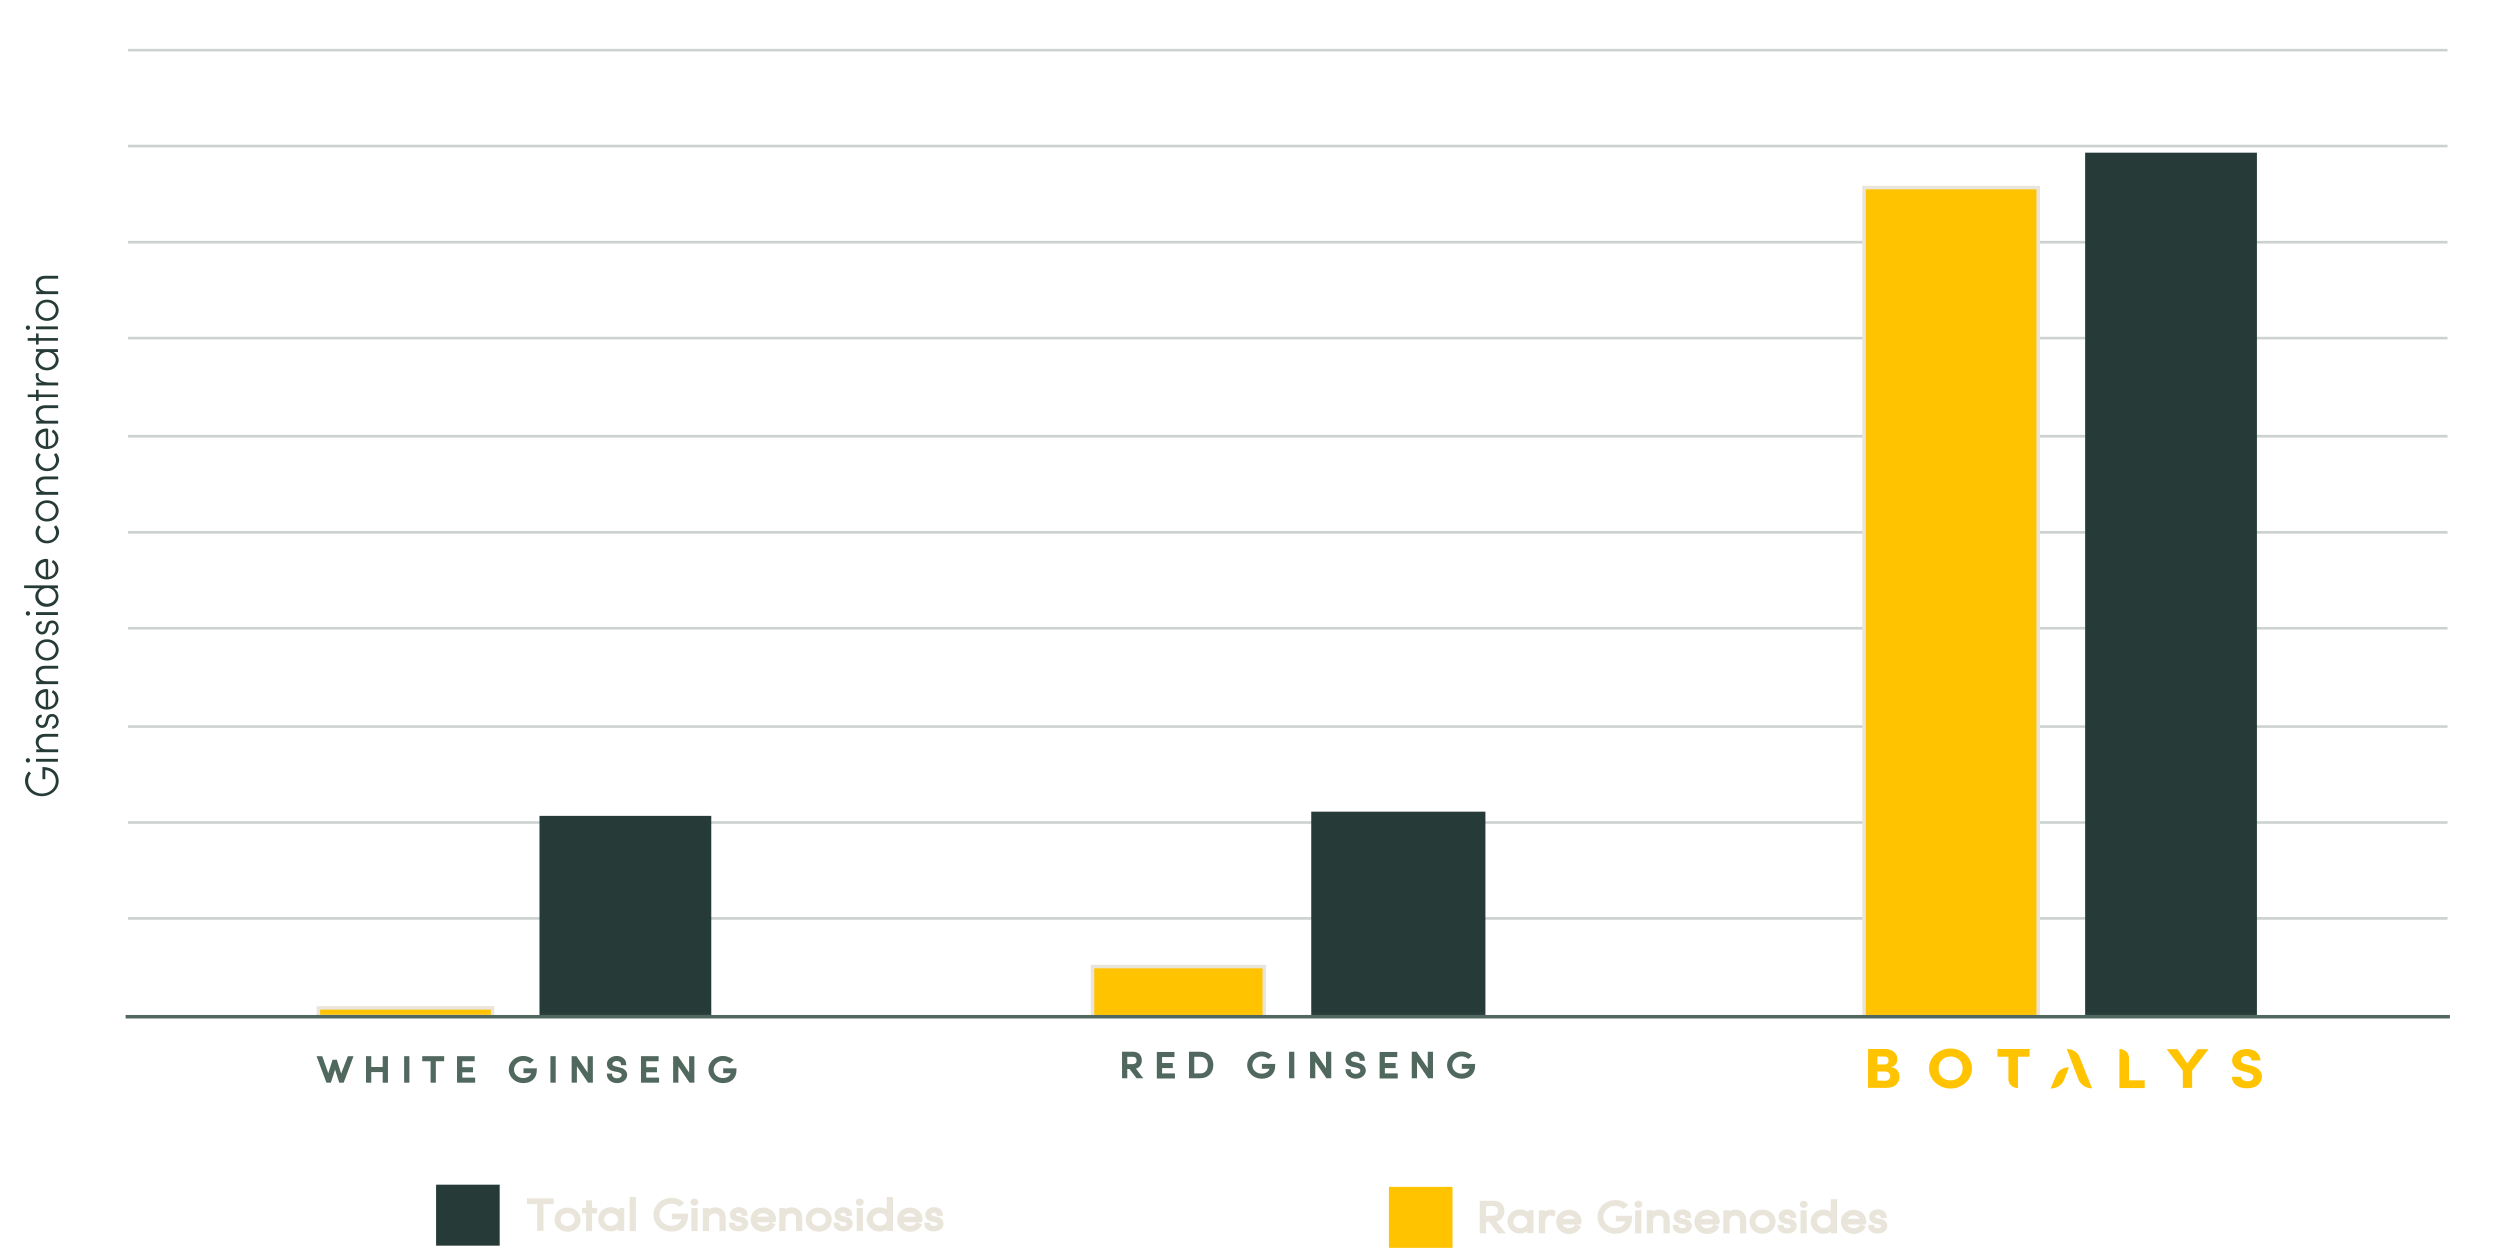 <svg xmlns="http://www.w3.org/2000/svg" width="713" height="356" fill="none" viewBox="0 0 713 356"><g opacity=".3"><path fill="#263B38" d="M36.504 14.307H698.04zm0 27.352H698.04zm0 27.415H698.04zm0 27.352H698.04zm0 27.982H698.04zm0 27.415H698.04zm0 27.352H698.04zm0 28.045H698.04zm0 27.352H698.04zm0 27.352H698.04zm0 28.046H698.04z"/><path stroke="#51685E" stroke-linejoin="round" stroke-miterlimit="10" stroke-width=".75" d="M36.504 14.307H698.04M36.504 41.659H698.04M36.504 69.074H698.04M36.504 96.426H698.04M36.504 124.408H698.04M36.504 151.823H698.04M36.504 179.175H698.04M36.504 207.22H698.04M36.504 234.572H698.04M36.504 261.924H698.04M36.504 289.97H698.04"/></g><mask id="a" width="664" height="277" x="35" y="13" maskUnits="userSpaceOnUse" style="mask-type:luminance"><path fill="#fff" d="M698.717 13.676H35.823v276.293h662.894z"/></mask><g mask="url(#a)"><path fill="#FFC300" stroke="#E9E5DB" stroke-miterlimit="10" d="M531.618 53.506h49.675v236.463h-49.675zM311.582 275.662h48.995v14.307h-48.995zM90.798 287.448h49.675v2.458H90.798z"/></g><mask id="b" width="664" height="277" x="35" y="13" maskUnits="userSpaceOnUse" style="mask-type:luminance"><path fill="#fff" d="M698.717 13.676H35.823v276.293h662.894z"/></mask><g mask="url(#b)"><path fill="#263B38" d="M594.68 43.549h48.995v246.42H594.68zM373.964 231.484h49.675v58.485h-49.675zm-220.104 1.197h48.995v57.225H153.86z"/></g><mask id="c" width="713" height="303" x="0" y="0" maskUnits="userSpaceOnUse" style="mask-type:luminance"><path fill="#fff" d="M712.105 0H.895v302.385h711.21z"/></mask><g fill="#263B38" mask="url(#c)"><path d="M11.97 227.073c-2.65 0-4.824-1.891-4.824-4.349a3.83 3.83 0 0 1 1.087-2.71l.612.568c-.544.567-.816 1.386-.816 2.205 0 1.954 1.835 3.53 3.942 3.53 2.106 0 3.941-1.513 3.941-3.53 0-1.764-1.155-3.025-2.99-3.151v2.584h-.815v-3.466c3.126.063 4.62 1.702 4.62 4.033 0 2.395-2.174 4.286-4.756 4.286m-4.009-9.578c-.34 0-.612-.315-.612-.63 0-.379.272-.631.612-.631s.611.252.611.631c0 .315-.272.63-.611.63m8.562-.252h-6.252v-.82h6.252zm-3.602-7.942h3.67v.819H12.99c-1.223 0-1.97.693-1.97 1.639 0 .945.61 1.89 2.106 1.953h3.466v.82H10.34v-.82h1.155c-.883-.378-1.291-1.323-1.291-2.016-.068-1.45.951-2.395 2.718-2.395m1.971-1.45v-.756c.544-.063 1.088-.504 1.088-1.386 0-.82-.476-1.324-1.088-1.324-.543 0-.815.315-1.019.946l-.204.819c-.204.819-.68 1.449-1.699 1.449s-1.766-.819-1.766-1.89c0-.946.543-1.891 1.698-1.891v.756c-.543.063-.95.567-.95 1.135 0 .693.475 1.134 1.018 1.134.544 0 .816-.504.952-.882l.204-.883c.271-1.134 1.019-1.449 1.766-1.449 1.088 0 1.835.945 1.835 2.143 0 1.008-.68 2.016-1.835 2.079m-1.156-11.217v4.979c1.36-.126 2.107-1.009 2.107-2.206 0-.819-.408-1.513-1.087-1.891l.34-.693c1.019.504 1.562 1.512 1.562 2.584 0 1.638-1.359 2.962-3.33 2.962-1.97 0-3.261-1.324-3.261-2.962s1.291-2.899 3.262-2.899c.204.126.34.126.407.126m-.68.756c-1.29.126-2.106.945-2.106 2.08 0 1.134.748 1.954 2.107 2.143zm-.135-7.499h3.67v.819H12.99c-1.223 0-1.97.693-1.97 1.639 0 .945.61 1.89 2.106 1.953h3.466v.82H10.34v-.82h1.155c-.883-.378-1.291-1.323-1.291-2.016-.068-1.45.951-2.395 2.718-2.395m.476-1.513c-1.97 0-3.262-1.386-3.262-3.025 0-1.638 1.291-3.025 3.262-3.025 1.97 0 3.33 1.387 3.33 3.025 0 1.639-1.36 3.025-3.33 3.025m0-5.294c-1.495 0-2.446 1.009-2.446 2.269s1.019 2.269 2.446 2.269 2.514-1.008 2.514-2.269c0-1.197-1.019-2.269-2.514-2.269m1.495-1.893v-.756c.544-.063 1.088-.504 1.088-1.386 0-.82-.476-1.324-1.088-1.324-.543 0-.815.315-1.019.945l-.204.82c-.204.819-.68 1.449-1.699 1.449s-1.766-.819-1.766-1.89c0-.946.543-1.891 1.698-1.891v.756c-.543.063-.95.567-.95 1.135 0 .693.475 1.134 1.018 1.134.544 0 .816-.504.952-.882l.204-.883c.271-1.134 1.019-1.449 1.766-1.449 1.088 0 1.835.945 1.835 2.143 0 .945-.68 1.953-1.835 2.079m-6.931-5.608c-.34 0-.612-.315-.612-.631 0-.378.272-.63.612-.63s.611.252.611.63c0 .379-.272.631-.611.631m8.562-.189h-6.252v-.82h6.252zm-9.649-7.688v-.757h9.649v.82h-1.223c.883.441 1.359 1.323 1.359 2.331 0 1.639-1.427 2.962-3.33 2.962-1.902 0-3.262-1.323-3.262-2.962 0-1.008.544-1.89 1.36-2.331zm6.591 0c-1.495 0-2.514 1.071-2.514 2.268 0 1.198 1.087 2.206 2.446 2.206 1.427 0 2.514-1.008 2.514-2.206s-1.019-2.268-2.446-2.268m.271-8.193v4.979c1.36-.126 2.107-1.009 2.107-2.206 0-.82-.408-1.513-1.087-1.891l.34-.693c1.019.504 1.562 1.512 1.562 2.584 0 1.638-1.359 2.962-3.33 2.962-1.97 0-3.261-1.324-3.261-2.962s1.291-2.899 3.262-2.899c.204.126.34.126.407.126m-.68.756c-1.29.126-2.106.945-2.106 2.08 0 1.134.748 1.954 2.107 2.143z"/></g><mask id="d" width="713" height="303" x="0" y="0" maskUnits="userSpaceOnUse" style="mask-type:luminance"><path fill="#fff" d="M712.105 0H.895v302.385h711.21z"/></mask><g fill="#263B38" mask="url(#d)"><path d="M13.399 154.973c-1.97 0-3.262-1.45-3.262-3.089 0-.819.34-1.575.884-2.079l.611.504c-.407.378-.611.945-.611 1.575 0 1.261 1.019 2.332 2.446 2.332 1.495 0 2.514-1.008 2.514-2.332 0-.63-.271-1.134-.611-1.575l.611-.504c.544.504.884 1.26.884 2.079-.136 1.639-1.495 3.089-3.466 3.089m0-6.239c-1.97 0-3.262-1.387-3.262-3.025 0-1.639 1.291-3.025 3.262-3.025 1.97 0 3.33 1.386 3.33 3.025 0 1.638-1.36 3.025-3.33 3.025m0-5.294c-1.495 0-2.446 1.008-2.446 2.269 0 1.26 1.019 2.269 2.446 2.269s2.514-1.009 2.514-2.269-1.019-2.269-2.514-2.269m-.476-7.561h3.67v.819H12.99c-1.223 0-1.97.693-1.97 1.639 0 .945.61 1.891 2.106 1.954h3.466v.819H10.34v-.819h1.155c-.883-.379-1.291-1.324-1.291-2.017-.068-1.45.951-2.395 2.718-2.395m.477-1.514c-1.97 0-3.262-1.449-3.262-3.088 0-.819.34-1.576.884-2.08l.611.504c-.407.379-.611.946-.611 1.576 0 1.26 1.019 2.332 2.446 2.332 1.495 0 2.514-1.008 2.514-2.332 0-.63-.271-1.134-.611-1.576l.611-.504c.544.504.884 1.261.884 2.08-.136 1.702-1.495 3.088-3.466 3.088m.339-12.038v4.979c1.36-.126 2.107-1.008 2.107-2.206 0-.819-.408-1.512-1.087-1.89l.34-.694c1.019.504 1.562 1.513 1.562 2.584 0 1.639-1.359 2.962-3.33 2.962-1.97 0-3.261-1.323-3.261-2.962 0-1.638 1.291-2.899 3.262-2.899.204.126.34.126.407.126m-.68.756c-1.29.127-2.106.946-2.106 2.08s.748 1.954 2.107 2.143zm-.135-7.499h3.67v.819H12.99c-1.223 0-1.97.694-1.97 1.639s.61 1.891 2.106 1.954h3.465v.819H10.34v-.819h1.155c-.884-.379-1.291-1.324-1.291-2.017-.068-1.45.951-2.395 2.718-2.395m-2.65-4.412h.748v1.323h5.504v.757H11.02v1.071h-.748v-1.071H7.894v-.757h2.378zm.068-4.789.816.126q-.204.472-.204.756c0 1.387 1.7 1.828 3.262 1.828h2.379v.819H10.34v-.819h1.563c-1.088-.315-1.7-.883-1.7-1.828-.067-.315 0-.63.137-.882m-.067-5.988v-.819h6.252v.819h-1.291c.883.442 1.495 1.324 1.495 2.332 0 1.576-1.427 2.899-3.33 2.899-1.835 0-3.262-1.26-3.262-2.962 0-1.008.544-1.89 1.36-2.332h-1.224zm3.194 0c-1.495 0-2.514 1.072-2.514 2.269s1.155 2.206 2.446 2.206c1.36 0 2.514-1.008 2.514-2.206s-1.087-2.269-2.446-2.269m-3.195-5.293h.748v1.323h5.504v.756H11.02v1.072h-.748V97.18H7.894v-.756h2.378zm-2.309-1.009c-.34 0-.612-.316-.612-.63 0-.379.272-.631.612-.631s.611.252.611.63c0 .315-.272.63-.611.63m8.562-.19h-6.252v-.819h6.252zm-3.126-2.392c-1.97 0-3.262-1.387-3.262-3.026s1.291-3.025 3.262-3.025c1.97 0 3.33 1.386 3.33 3.025s-1.36 3.025-3.33 3.025m0-5.295c-1.495 0-2.446 1.009-2.446 2.27 0 1.26 1.019 2.268 2.446 2.268s2.514-1.008 2.514-2.269c0-1.26-1.019-2.269-2.514-2.269m-.476-7.562h3.67v.82H12.99c-1.223 0-1.97.693-1.97 1.638 0 .946.61 1.89 2.106 1.954h3.465v.82H10.34v-.82h1.155c-.884-.378-1.291-1.323-1.291-2.017-.068-1.45.951-2.395 2.718-2.395"/></g><path fill="#E9E5DB" d="M99.496 301.629h.747l-2.514 6.743h-.68l-1.494-4.663-1.495 4.663h-.68l-2.514-6.743h.747l2.039 5.735 1.495-4.727h.611l1.495 4.79z"/><path fill="#263B38" stroke="#51685E" stroke-miterlimit="10" stroke-width=".82" d="M99.496 301.629h.747l-2.514 6.743h-.68l-1.494-4.663-1.495 4.663h-.68l-2.514-6.743h.747l2.039 5.735 1.495-4.727h.611l1.495 4.79z"/><path fill="#E9E5DB" d="M109.554 301.629h.68v6.743h-.68v-3.025h-4.077v3.025h-.68v-6.743h.68v3.088h4.077z"/><path fill="#263B38" stroke="#51685E" stroke-miterlimit="10" stroke-width=".82" d="M109.554 301.629h.68v6.743h-.68v-3.025h-4.077v3.025h-.68v-6.743h.68v3.088h4.077z"/><path fill="#E9E5DB" d="M115.668 308.372v-6.743h.68v6.743z"/><path fill="#263B38" stroke="#51685E" stroke-miterlimit="10" stroke-width=".82" d="M115.668 308.372v-6.743h.68v6.743z"/><path fill="#E9E5DB" d="M126.271 301.629v.63h-2.379v6.113h-.679v-6.113h-2.379v-.63z"/><path fill="#263B38" stroke="#51685E" stroke-miterlimit="10" stroke-width=".82" d="M126.271 301.629v.63h-2.379v6.113h-.679v-6.113h-2.379v-.63z"/><path fill="#E9E5DB" d="M131.436 307.742h3.669v.63h-4.349v-6.743h4.214v.63h-3.534v2.521h3.058v.63h-3.058z"/><path fill="#263B38" stroke="#51685E" stroke-miterlimit="10" stroke-width=".82" d="M131.436 307.742h3.669v.63h-4.349v-6.743h4.214v.63h-3.534v2.521h3.058v.63h-3.058z"/><path fill="#E9E5DB" d="M145.5 305.033c0-1.891 1.631-3.467 3.738-3.467.883 0 1.699.316 2.378.757l-.475.441c-.544-.378-1.156-.63-1.903-.63-1.699 0-3.058 1.323-3.058 2.899 0 1.575 1.291 2.836 3.058 2.836 1.495 0 2.65-.883 2.718-2.206h-2.242v-.567h2.99c0 2.269-1.427 3.403-3.466 3.403-2.107 0-3.738-1.576-3.738-3.466"/><path fill="#263B38" stroke="#51685E" stroke-miterlimit="10" stroke-width=".82" d="M145.5 305.033c0-1.891 1.631-3.467 3.738-3.467.883 0 1.699.316 2.378.757l-.475.441c-.544-.378-1.156-.63-1.903-.63-1.699 0-3.058 1.323-3.058 2.899 0 1.575 1.291 2.836 3.058 2.836 1.495 0 2.65-.883 2.718-2.206h-2.242v-.567h2.99c0 2.269-1.427 3.403-3.466 3.403-2.107 0-3.738-1.576-3.738-3.466Z"/><path fill="#E9E5DB" d="M157.393 308.372v-6.743h.68v6.743z"/><path fill="#263B38" stroke="#51685E" stroke-miterlimit="10" stroke-width=".82" d="M157.393 308.372v-6.743h.68v6.743z"/><path fill="#E9E5DB" d="M167.995 301.629h.679v6.743h-.747l-3.806-5.609v5.609h-.679v-6.743h.747l3.806 5.609z"/><path fill="#263B38" stroke="#51685E" stroke-miterlimit="10" stroke-width=".82" d="M167.995 301.629h.679v6.743h-.747l-3.806-5.609v5.609h-.679v-6.743h.747l3.806 5.609z"/><path fill="#E9E5DB" d="M173.499 306.608h.679c.068.694.748 1.324 1.767 1.324 1.155 0 1.767-.694 1.767-1.324 0-.756-.68-1.071-1.427-1.26l-1.02-.189c-1.563-.315-1.766-1.135-1.766-1.702 0-1.134 1.155-1.891 2.378-1.891s2.242.694 2.31 1.828h-.679c-.068-.756-.748-1.197-1.631-1.197-.816 0-1.631.504-1.631 1.26 0 .315.136.819 1.223 1.072l1.02.252c1.155.252 1.97.819 1.97 1.764s-.883 1.954-2.446 1.954c-1.495 0-2.447-.945-2.514-1.891"/><path fill="#263B38" stroke="#51685E" stroke-miterlimit="10" stroke-width=".82" d="M173.499 306.608h.679c.068.694.748 1.324 1.767 1.324 1.155 0 1.767-.694 1.767-1.324 0-.756-.68-1.071-1.427-1.26l-1.02-.189c-1.563-.315-1.766-1.135-1.766-1.702 0-1.134 1.155-1.891 2.378-1.891s2.242.694 2.31 1.828h-.679c-.068-.756-.748-1.197-1.631-1.197-.816 0-1.631.504-1.631 1.26 0 .315.136.819 1.223 1.072l1.02.252c1.155.252 1.97.819 1.97 1.764s-.883 1.954-2.446 1.954c-1.495 0-2.447-.945-2.514-1.891Z"/><path fill="#E9E5DB" d="M183.895 307.742h3.669v.63h-4.349v-6.743h4.213v.63h-3.533v2.521h3.058v.63h-3.058z"/><path fill="#263B38" stroke="#51685E" stroke-miterlimit="10" stroke-width=".82" d="M183.895 307.742h3.669v.63h-4.349v-6.743h4.213v.63h-3.533v2.521h3.058v.63h-3.058z"/><path fill="#E9E5DB" d="M196.944 301.629h.68v6.743h-.748l-3.805-5.609v5.609h-.68v-6.743h.748l3.805 5.609z"/><path fill="#263B38" stroke="#51685E" stroke-miterlimit="10" stroke-width=".82" d="M196.944 301.629h.68v6.743h-.748l-3.805-5.609v5.609h-.68v-6.743h.748l3.805 5.609z"/><path fill="#E9E5DB" d="M202.446 305.033c0-1.891 1.631-3.467 3.737-3.467.884 0 1.699.316 2.379.757l-.476.441c-.544-.378-1.155-.63-1.903-.63-1.699 0-3.058 1.323-3.058 2.899 0 1.575 1.291 2.836 3.058 2.836 1.495 0 2.651-.883 2.718-2.206h-2.242v-.567h2.99c0 2.269-1.427 3.403-3.466 3.403-2.106 0-3.737-1.576-3.737-3.466"/><path fill="#263B38" stroke="#51685E" stroke-miterlimit="10" stroke-width=".82" d="M202.446 305.033c0-1.891 1.631-3.467 3.737-3.467.884 0 1.699.316 2.379.757l-.476.441c-.544-.378-1.155-.63-1.903-.63-1.699 0-3.058 1.323-3.058 2.899 0 1.575 1.291 2.836 3.058 2.836 1.495 0 2.651-.883 2.718-2.206h-2.242v-.567h2.99c0 2.269-1.427 3.403-3.466 3.403-2.106 0-3.737-1.576-3.737-3.466Z"/><path fill="#E9E5DB" d="m323.201 304.464 2.038 2.647h-.883l-2.039-2.647h-1.223v2.647h-.679v-6.744h2.718c1.563 0 2.106 1.009 2.106 2.08 0 1.008-.611 2.017-2.038 2.017m-2.107-3.467v2.899h1.835c1.155 0 1.631-.63 1.631-1.449s-.476-1.45-1.427-1.45z"/><path fill="#263B38" stroke="#51685E" stroke-miterlimit="10" stroke-width=".82" d="m323.201 304.464 2.038 2.647h-.883l-2.039-2.647h-1.223v2.647h-.679v-6.744h2.718c1.563 0 2.106 1.009 2.106 2.08 0 1.008-.611 2.017-2.038 2.017Zm-2.107-3.467v2.899h1.835c1.155 0 1.631-.63 1.631-1.449s-.476-1.45-1.427-1.45z"/><path fill="#E9E5DB" d="M331.016 306.545h3.669v.63h-4.349v-6.743h4.214v.63h-3.534v2.521h3.058v.63h-3.058z"/><path fill="#263B38" stroke="#51685E" stroke-miterlimit="10" stroke-width=".82" d="M331.016 306.545h3.669v.63h-4.349v-6.743h4.214v.63h-3.534v2.521h3.058v.63h-3.058z"/><path fill="#E9E5DB" d="M342.296 300.367c2.107 0 3.33 1.45 3.33 3.403 0 1.891-1.223 3.341-3.33 3.341h-2.786v-6.744zm0 6.176c1.699 0 2.583-1.197 2.583-2.773 0-1.575-.884-2.773-2.583-2.773h-2.106v5.546z"/><path fill="#263B38" stroke="#51685E" stroke-miterlimit="10" stroke-width=".82" d="M342.296 300.367c2.107 0 3.33 1.45 3.33 3.403 0 1.891-1.223 3.341-3.33 3.341h-2.786v-6.744zm0 6.176c1.699 0 2.583-1.197 2.583-2.773 0-1.575-.884-2.773-2.583-2.773h-2.106v5.546z"/><path fill="#E9E5DB" d="M356.092 303.771c0-1.891 1.631-3.466 3.738-3.466.883 0 1.699.315 2.378.756l-.475.441c-.544-.378-1.156-.63-1.903-.63-1.699 0-3.058 1.323-3.058 2.899s1.291 2.836 3.058 2.836c1.495 0 2.65-.882 2.718-2.206h-2.243v-.567h2.99c0 2.269-1.427 3.403-3.465 3.403-2.107 0-3.738-1.575-3.738-3.466"/><path fill="#263B38" stroke="#51685E" stroke-miterlimit="10" stroke-width=".82" d="M356.092 303.771c0-1.891 1.631-3.466 3.738-3.466.883 0 1.699.315 2.378.756l-.475.441c-.544-.378-1.156-.63-1.903-.63-1.699 0-3.058 1.323-3.058 2.899s1.291 2.836 3.058 2.836c1.495 0 2.65-.882 2.718-2.206h-2.243v-.567h2.99c0 2.269-1.427 3.403-3.465 3.403-2.107 0-3.738-1.575-3.738-3.466Z"/><path fill="#E9E5DB" d="M368.051 307.111v-6.744h.68v6.744z"/><path fill="#263B38" stroke="#51685E" stroke-miterlimit="10" stroke-width=".82" d="M368.051 307.111v-6.744h.68v6.744z"/><path fill="#E9E5DB" d="M378.585 300.367h.679v6.744h-.747l-3.806-5.609v5.609h-.679v-6.744h.747l3.806 5.609z"/><path fill="#263B38" stroke="#51685E" stroke-miterlimit="10" stroke-width=".82" d="M378.585 300.367h.679v6.744h-.747l-3.806-5.609v5.609h-.679v-6.744h.747l3.806 5.609z"/><path fill="#E9E5DB" d="M384.157 305.347h.679c.068.693.748 1.323 1.767 1.323 1.155 0 1.767-.693 1.767-1.323 0-.757-.68-1.072-1.427-1.261l-1.019-.189c-1.563-.315-1.767-1.134-1.767-1.702 0-1.134 1.155-1.89 2.378-1.89s2.243.693 2.311 1.827h-.68c-.068-.756-.747-1.197-1.631-1.197-.815 0-1.631.504-1.631 1.26 0 .315.136.82 1.223 1.072l1.02.252c1.155.252 1.97.819 1.97 1.765 0 .945-.883 1.953-2.446 1.953-1.495 0-2.446-.945-2.514-1.89"/><path fill="#263B38" stroke="#51685E" stroke-miterlimit="10" stroke-width=".82" d="M384.157 305.347h.679c.068.693.748 1.323 1.767 1.323 1.155 0 1.767-.693 1.767-1.323 0-.757-.68-1.072-1.427-1.261l-1.019-.189c-1.563-.315-1.767-1.134-1.767-1.702 0-1.134 1.155-1.89 2.378-1.89s2.243.693 2.311 1.827h-.68c-.068-.756-.747-1.197-1.631-1.197-.815 0-1.631.504-1.631 1.26 0 .315.136.82 1.223 1.072l1.02.252c1.155.252 1.97.819 1.97 1.765 0 .945-.883 1.953-2.446 1.953-1.495 0-2.446-.945-2.514-1.89Z"/><path fill="#E9E5DB" d="M394.555 306.545h3.67v.63h-4.35v-6.743h4.214v.63h-3.534v2.521h3.058v.63h-3.058z"/><path fill="#263B38" stroke="#51685E" stroke-miterlimit="10" stroke-width=".82" d="M394.555 306.545h3.67v.63h-4.35v-6.743h4.214v.63h-3.534v2.521h3.058v.63h-3.058z"/><path fill="#E9E5DB" d="M407.6 300.367h.68v6.744h-.748l-3.805-5.609v5.609h-.68v-6.744h.748l3.805 5.609z"/><path fill="#263B38" stroke="#51685E" stroke-miterlimit="10" stroke-width=".82" d="M407.6 300.367h.68v6.744h-.748l-3.805-5.609v5.609h-.68v-6.744h.748l3.805 5.609z"/><path fill="#E9E5DB" d="M413.106 303.771c0-1.891 1.631-3.466 3.737-3.466.884 0 1.699.315 2.379.756l-.476.441c-.543-.378-1.155-.63-1.903-.63-1.698 0-3.057 1.323-3.057 2.899s1.291 2.836 3.057 2.836c1.495 0 2.651-.882 2.719-2.206h-2.243v-.567h2.99c0 2.269-1.427 3.403-3.466 3.403-2.038 0-3.737-1.575-3.737-3.466"/><path fill="#263B38" stroke="#51685E" stroke-miterlimit="10" stroke-width=".82" d="M413.106 303.771c0-1.891 1.631-3.466 3.737-3.466.884 0 1.699.315 2.379.756l-.476.441c-.543-.378-1.155-.63-1.903-.63-1.698 0-3.057 1.323-3.057 2.899s1.291 2.836 3.057 2.836c1.495 0 2.651-.882 2.719-2.206h-2.243v-.567h2.99c0 2.269-1.427 3.403-3.466 3.403-2.038 0-3.737-1.575-3.737-3.466Z"/><path fill="#263B38" d="M142.511 337.867h-18.143v17.395h18.143z"/><path fill="#E9E5DB" fill-rule="evenodd" d="M150.286 341.765h7.627v1.656h-2.922v7.626h-1.783v-7.626h-2.922zm7.882 6.06c0-2.137 1.762-3.412 3.712-3.412 1.957 0 3.712 1.344 3.712 3.412 0 2.125-1.748 3.475-3.712 3.475-1.97 0-3.712-1.419-3.712-3.475m3.712-1.819c-1.16 0-1.996.728-1.996 1.819 0 1.088.831 1.814 1.985 1.819 1.125-.06 2.008-.81 2.008-1.819 0-1.036-.845-1.819-1.997-1.819m5.256-3.673h1.716v2.143h1.427v1.593h-1.427v5.042h-1.716v-5.042h-1.155v-1.593h1.155zm9.556 2.592v-.45h1.334v6.572h-1.784v-.534a3.54 3.54 0 0 1-2.064.66c-1.928 0-3.576-1.505-3.576-3.475 0-1.912 1.587-3.412 3.644-3.412.782 0 1.518.233 2.096.639zm-2.446 1.08c-1.067 0-1.928.831-1.928 1.819 0 .986.856 1.814 1.918 1.819 1.173-.059 2.006-.858 2.006-1.819 0-1.028-.904-1.819-1.996-1.819m5.327-4.619h1.783v9.723h-1.783zm6.797 5.052c0-2.67 2.268-4.798 5.138-4.798 1.254 0 2.368.41 3.195 1.037l.427.324-1.275 1.182-.299-.216a3.77 3.77 0 0 0-2.115-.671c-1.88 0-3.356 1.458-3.356 3.142 0 1.689 1.413 3.143 3.356 3.143.868 0 1.578-.245 2.078-.649a2.3 2.3 0 0 0 .789-1.224h-2.706v-1.594h4.649l-.012.461c-.036 1.512-.529 2.695-1.402 3.496-.869.797-2.059 1.166-3.396 1.166-2.808 0-5.071-2.132-5.071-4.799" clip-rule="evenodd"/><path fill="#E9E5DB" d="M197.353 342.846c0-.315.34-.567.679-.567.408 0 .68.252.68.567s-.272.568-.68.568c-.339 0-.679-.253-.679-.568m.272 7.815v-5.672h.883v5.672z"/><path fill="#E9E5DB" fill-rule="evenodd" d="M197.804 342.846c.002.008.012.026.043.051a.3.3 0 0 0 .185.067c.112 0 .173-.034.199-.057.024-.021.031-.04.031-.061s-.007-.04-.031-.06c-.026-.023-.087-.057-.199-.057a.3.3 0 0 0-.185.066c-.031.026-.041.044-.043.051m-.521-.752c.205-.165.473-.265.749-.265.591 0 1.13.393 1.13 1.017 0 .625-.539 1.018-1.13 1.018-.276 0-.544-.101-.749-.265a.97.97 0 0 1-.38-.753c0-.327.176-.588.38-.752m-.108 2.445h1.783v6.572h-1.783z" clip-rule="evenodd"/><path fill="#E9E5DB" d="M206.526 347.32v3.34h-.883v-3.277c0-1.072-.748-1.765-1.767-1.765s-2.039.567-2.107 1.891v3.151h-.883v-5.672h.883v1.008c.408-.819 1.427-1.197 2.175-1.197 1.563 0 2.582.945 2.582 2.521"/><path fill="#E9E5DB" fill-rule="evenodd" d="M205.126 345.515q.178.113.33.262c.296.289.497.663.586 1.091-.075-.463-.267-.819-.533-1.076a1.7 1.7 0 0 0-.383-.277m-2.907-.652q.153-.1.311-.176a3.3 3.3 0 0 1 1.414-.338c.872 0 1.638.265 2.189.795.554.533.843 1.288.843 2.176v3.79h-1.783v-3.727c0-.428-.147-.749-.366-.963-.221-.215-.545-.352-.951-.352-.432 0-.837.121-1.132.353-.282.221-.495.568-.525 1.1v3.589h-1.783v-6.572h1.783z" clip-rule="evenodd"/><path fill="#E9E5DB" d="M208.361 349.148h.815c.068.504.544.945 1.495.945.883 0 1.427-.441 1.427-1.008q0-.662-1.019-.946l-.884-.189c-.883-.189-1.563-.63-1.563-1.575 0-.946.884-1.639 2.039-1.639 1.019 0 2.039.504 2.039 1.576h-.816c-.068-.504-.611-.883-1.223-.883-.747 0-1.223.379-1.223.946s.544.756.951.882l.952.189c1.223.252 1.563.946 1.563 1.576 0 1.008-1.02 1.701-2.311 1.701-1.087.063-2.174-.504-2.242-1.575"/><path fill="#E9E5DB" fill-rule="evenodd" d="M208.182 346.375c0-1.284 1.185-2.089 2.489-2.089.575 0 1.18.141 1.655.464.49.334.834.86.834 1.562v.45h-1.659l-.053-.39c-.028-.208-.308-.493-.777-.493-.303 0-.502.077-.615.165a.4.4 0 0 0-.158.331c0 .107.038.171.135.241.115.082.278.142.477.204l.931.185c.684.141 1.175.417 1.495.798.319.381.428.822.428 1.219 0 .673-.346 1.225-.859 1.594-.503.362-1.173.555-1.889.557-.62.034-1.255-.109-1.76-.434-.517-.332-.9-.863-.944-1.563l-.031-.478h1.688l.053.39c.027.203.234.555 1.049.555.371 0 .627-.093.778-.204.144-.106.199-.229.199-.354a.3.3 0 0 0-.111-.238c-.095-.088-.27-.187-.566-.271l-.87-.186c-.48-.102-.957-.283-1.319-.609-.379-.341-.6-.811-.6-1.406" clip-rule="evenodd"/><path fill="#E9E5DB" d="M220.728 348.14h-5.368c.136 1.198 1.087 1.954 2.378 1.954.884 0 1.631-.378 2.039-1.008l.747.315c-.543.945-1.631 1.449-2.786 1.449-1.767 0-3.194-1.197-3.194-3.025s1.427-2.962 3.194-2.962 3.126 1.198 3.126 2.962c-.136.063-.136.189-.136.315m-.815-.693c-.136-1.197-1.02-1.891-2.243-1.891s-2.106.694-2.31 1.891z"/><path fill="#E9E5DB" fill-rule="evenodd" d="M220.408 347.637a2.6 2.6 0 0 0-.116-.619q.045.182.068.378l.03.267zm-5.228-2.315c.671-.595 1.58-.909 2.558-.909 1.983 0 3.576 1.368 3.576 3.412v.288l-.136.063v.414h-1.418l1.408.594-.254.441c-.642 1.118-1.901 1.675-3.176 1.675-1.976 0-3.644-1.361-3.644-3.475 0-1.039.41-1.903 1.086-2.503m4.381 3.268h-3.627c.271.649.915 1.054 1.804 1.054.757 0 1.349-.321 1.661-.803zm-3.6-1.593h3.382a1.5 1.5 0 0 0-.431-.597c-.295-.245-.715-.394-1.242-.394-.526 0-.948.149-1.254.397a1.6 1.6 0 0 0-.455.594" clip-rule="evenodd"/><path fill="#E9E5DB" d="M228.339 347.322v3.34h-.884v-3.277c0-1.072-.747-1.765-1.766-1.765s-2.039.567-2.107 1.891v3.151h-.883v-5.672h.883v1.008c.408-.819 1.427-1.197 2.174-1.197 1.563 0 2.583.945 2.583 2.521"/><path fill="#E9E5DB" fill-rule="evenodd" d="M226.938 345.517q.178.113.331.262c.296.289.497.663.585 1.091-.075-.462-.266-.819-.532-1.076a1.8 1.8 0 0 0-.384-.277m-2.906-.652q.152-.099.311-.177a3.3 3.3 0 0 1 1.413-.337c.872 0 1.639.265 2.19.795.553.533.843 1.288.843 2.176v3.79h-1.784v-3.727c0-.428-.146-.749-.365-.963-.221-.215-.545-.352-.951-.352-.432 0-.837.121-1.132.353-.282.221-.495.568-.525 1.1v3.589h-1.783v-6.572h1.783z" clip-rule="evenodd"/><path fill="#E9E5DB" d="M230.242 347.825c0-1.827 1.495-2.962 3.261-2.962s3.262 1.198 3.262 2.962c0 1.828-1.495 3.025-3.262 3.025s-3.261-1.26-3.261-3.025m5.708 0c0-1.323-1.088-2.269-2.447-2.269s-2.446.883-2.446 2.269 1.087 2.269 2.446 2.269c1.359-.063 2.447-.945 2.447-2.269"/><path fill="#E9E5DB" fill-rule="evenodd" d="M229.792 347.825c0-2.137 1.761-3.412 3.711-3.412 1.957 0 3.712 1.344 3.712 3.412 0 2.125-1.748 3.475-3.712 3.475-1.97 0-3.711-1.419-3.711-3.475m3.711-1.819c-1.16 0-1.996.728-1.996 1.819 0 1.088.831 1.815 1.986 1.819 1.183-.059 2.007-.803 2.007-1.819 0-1.036-.845-1.819-1.997-1.819" clip-rule="evenodd"/><path fill="#E9E5DB" d="M238.193 349.148h.815c.068.504.544.945 1.495.945.884 0 1.427-.441 1.427-1.008q0-.662-1.019-.946l-.884-.189c-.883-.189-1.562-.63-1.562-1.575 0-.946.883-1.639 2.038-1.639 1.019 0 2.039.504 2.039 1.576h-.816c-.068-.504-.611-.883-1.223-.883-.747 0-1.223.379-1.223.946s.544.756.951.882l.952.189c1.223.252 1.563.946 1.563 1.576 0 1.008-1.02 1.701-2.311 1.701-1.019.063-2.106-.504-2.242-1.575"/><path fill="#E9E5DB" fill-rule="evenodd" d="M238.015 346.375c0-1.284 1.184-2.089 2.488-2.089.576 0 1.18.141 1.655.464.49.334.834.86.834 1.562v.45h-1.659l-.053-.39c-.028-.208-.308-.493-.777-.493-.302 0-.502.077-.615.165a.4.4 0 0 0-.158.331c0 .107.038.171.135.241.115.082.278.142.477.204l.932.185c.683.141 1.174.417 1.494.798s.428.822.428 1.219c0 .673-.346 1.225-.859 1.594-.503.362-1.172.555-1.888.557-1.149.065-2.526-.576-2.703-1.969l-.064-.506h1.72l.052.39c.027.203.234.555 1.049.555.371 0 .627-.093.778-.204.144-.106.199-.229.199-.354a.3.3 0 0 0-.111-.238c-.095-.088-.27-.187-.566-.271l-.87-.186c-.48-.102-.957-.283-1.319-.609-.379-.341-.599-.811-.599-1.406" clip-rule="evenodd"/><path fill="#E9E5DB" d="M244.513 342.846c0-.315.34-.567.68-.567.407 0 .679.252.679.567s-.272.568-.679.568c-.34 0-.68-.253-.68-.568m.272 7.815v-5.672h.883v5.672z"/><path fill="#E9E5DB" fill-rule="evenodd" d="M244.964 342.846c.002.008.012.026.043.051a.3.3 0 0 0 .186.067c.111 0 .172-.034.199-.057.023-.021.03-.04.03-.061s-.007-.04-.03-.06c-.027-.023-.088-.057-.199-.057a.3.3 0 0 0-.186.066c-.031.026-.041.044-.043.051m-.521-.752c.205-.165.473-.265.75-.265.59 0 1.129.393 1.129 1.017 0 .625-.539 1.018-1.129 1.018-.277 0-.545-.101-.75-.265a.97.97 0 0 1-.38-.753c0-.327.176-.588.38-.752m-.108 2.445h1.783v6.572h-1.783z" clip-rule="evenodd"/><path fill="#E9E5DB" d="M253.346 341.836h.884v8.823h-.884v-1.134c-.476.756-1.427 1.26-2.514 1.26-1.767 0-3.194-1.26-3.194-3.025 0-1.702 1.427-2.962 3.194-2.962 1.087 0 2.038.441 2.514 1.26zm0 5.987c0-1.387-1.155-2.269-2.446-2.269s-2.379.945-2.379 2.206c0 1.26 1.088 2.269 2.379 2.269 1.359 0 2.446-.883 2.446-2.206"/><path fill="#E9E5DB" fill-rule="evenodd" d="M252.896 341.386h1.784v9.723h-1.784v-.491a3.66 3.66 0 0 1-2.064.617c-1.983 0-3.644-1.431-3.644-3.475 0-1.988 1.668-3.412 3.644-3.412.757 0 1.485.195 2.064.589zm-1.996 4.618c-1.084 0-1.929.783-1.929 1.756 0 .988.862 1.819 1.929 1.819 1.169 0 1.996-.736 1.996-1.756 0-1.083-.895-1.819-1.996-1.819" clip-rule="evenodd"/><path fill="#E9E5DB" d="M262.519 348.14h-5.368c.136 1.198 1.087 1.954 2.378 1.954.884 0 1.631-.378 2.039-1.008l.747.315c-.543.945-1.631 1.449-2.786 1.449-1.767 0-3.194-1.197-3.194-3.025s1.427-2.962 3.194-2.962 3.126 1.198 3.126 2.962c-.136.063-.136.189-.136.315m-.815-.693c-.136-1.197-1.02-1.891-2.243-1.891s-2.106.694-2.31 1.891z"/><path fill="#E9E5DB" fill-rule="evenodd" d="M262.199 347.637a2.6 2.6 0 0 0-.116-.619q.045.183.068.378l.03.267zm-5.228-2.315c.671-.595 1.58-.909 2.558-.909 1.983 0 3.576 1.368 3.576 3.412v.288l-.136.063v.414h-1.418l1.408.594-.254.441c-.642 1.118-1.901 1.675-3.176 1.675-1.976 0-3.644-1.361-3.644-3.475 0-1.039.41-1.903 1.086-2.503m4.381 3.268h-3.627c.271.649.915 1.054 1.804 1.054.757 0 1.349-.321 1.661-.803zm-3.6-1.593h3.382a1.5 1.5 0 0 0-.431-.597c-.295-.245-.715-.394-1.242-.394-.526 0-.948.149-1.254.397a1.6 1.6 0 0 0-.455.594" clip-rule="evenodd"/><path fill="#E9E5DB" d="M264.081 349.148h.816c.068.504.543.945 1.495.945.883 0 1.427-.441 1.427-1.008q0-.662-1.019-.946l-.884-.189c-.883-.189-1.563-.63-1.563-1.575 0-.946.884-1.639 2.039-1.639 1.019 0 2.038.504 2.038 1.576h-.815c-.068-.504-.612-.883-1.223-.883-.748 0-1.223.379-1.223.946s.543.756.951.882l.951.189c1.223.252 1.563.946 1.563 1.576 0 1.008-1.019 1.701-2.31 1.701-1.087.063-2.175-.504-2.243-1.575"/><path fill="#E9E5DB" fill-rule="evenodd" d="M263.903 346.375c0-1.284 1.185-2.089 2.489-2.089.575 0 1.18.141 1.654.464.491.334.834.86.834 1.562v.45h-1.658l-.053-.39c-.028-.208-.308-.493-.777-.493-.303 0-.502.077-.616.165a.4.4 0 0 0-.157.331c0 .107.038.171.135.241.115.082.278.142.477.204l.931.185c.683.141 1.175.417 1.494.798.32.381.428.822.428 1.219 0 .673-.345 1.225-.858 1.594-.504.362-1.173.555-1.889.557-.62.034-1.256-.109-1.76-.434-.517-.332-.9-.863-.945-1.563l-.03-.478h1.688l.053.39c.027.203.234.555 1.049.555.371 0 .627-.093.778-.204.144-.106.199-.229.199-.354 0-.089-.028-.16-.111-.238-.096-.088-.271-.187-.566-.271l-.87-.186c-.48-.102-.957-.283-1.32-.609-.378-.341-.599-.811-.599-1.406" clip-rule="evenodd"/><path fill="#FFC300" d="M414.261 338.496h-18.143v17.394h18.143z"/><path fill="#E9E5DB" fill-rule="evenodd" d="M522.131 342.017h1.783v9.723h-1.783v-.491a3.66 3.66 0 0 1-2.065.617c-1.983 0-3.644-1.431-3.644-3.475 0-1.988 1.668-3.412 3.644-3.412.757 0 1.485.195 2.065.589zm-66.529 5.05c0-2.671 2.268-4.798 5.139-4.798 1.253 0 2.368.41 3.194 1.036l.427.324-1.275 1.183-.299-.216a3.77 3.77 0 0 0-2.115-.671c-1.88 0-3.355 1.458-3.355 3.142 0 1.689 1.412 3.142 3.355 3.142.868 0 1.578-.244 2.078-.648.38-.307.655-.719.789-1.225h-2.705v-1.593h4.648l-.011.461c-.036 1.512-.53 2.695-1.403 3.496-.869.796-2.059 1.166-3.396 1.166-2.807 0-5.071-2.132-5.071-4.799m10.914-4.344c.204-.165.473-.265.749-.265.591 0 1.129.393 1.129 1.017 0 .625-.538 1.017-1.129 1.017s-1.13-.392-1.13-1.017a.97.97 0 0 1 .381-.752m47.162 0c.204-.165.473-.265.749-.265.591 0 1.129.393 1.129 1.017 0 .625-.538 1.017-1.129 1.017s-1.13-.392-1.13-1.017a.97.97 0 0 1 .381-.752m-91.642-.263h3.915c1.058 0 1.852.355 2.376.948.516.583.725 1.345.725 2.086 0 .696-.236 1.437-.753 2.011-.37.41-.87.718-1.495.865l2.657 3.372h-2.237l-2.514-3.277h-.891v3.277h-1.783zm1.783 1.53v2.756h1.861c.626 0 .987-.178 1.194-.396.211-.223.326-.554.326-.982 0-.416-.126-.759-.335-.991-.203-.226-.518-.387-.982-.387zm12.19 1.566v-.45h1.333v6.572h-1.783v-.535a3.55 3.55 0 0 1-2.065.661c-1.927 0-3.576-1.506-3.576-3.475 0-1.912 1.587-3.412 3.644-3.412.782 0 1.519.233 2.096.639zm41.341 1.45c0-1.284 1.185-2.089 2.489-2.089.575 0 1.18.141 1.655.464.49.333.834.86.834 1.562v.45h-1.659l-.053-.39c-.028-.208-.308-.493-.777-.493-.303 0-.502.077-.615.165a.4.4 0 0 0-.158.331c0 .107.038.171.135.24.115.083.278.143.477.205l.931.185c.684.141 1.175.417 1.495.798.319.381.428.822.428 1.219 0 .672-.346 1.225-.859 1.594-.503.362-1.172.555-1.888.557-1.149.065-2.526-.577-2.703-1.969l-.064-.506h1.719l.053.39c.027.202.234.555 1.049.555.371 0 .627-.093.778-.204.144-.106.199-.229.199-.354a.3.3 0 0 0-.111-.238c-.095-.088-.27-.187-.566-.271l-.87-.186c-.48-.103-.957-.284-1.319-.609-.379-.341-.6-.811-.6-1.406m29.899 0c0-1.284 1.185-2.089 2.489-2.089.575 0 1.179.141 1.654.464.491.333.834.86.834 1.562v.45h-1.659l-.052-.39c-.028-.208-.308-.493-.777-.493-.303 0-.503.077-.616.165a.4.4 0 0 0-.158.331c0 .107.038.171.135.24.116.083.279.143.478.205l.931.185c.683.141 1.175.417 1.494.798.32.381.428.822.428 1.219 0 .672-.345 1.225-.858 1.594-.504.362-1.173.555-1.89.557-.619.034-1.255-.109-1.759-.434-.517-.332-.901-.863-.945-1.563l-.03-.478h1.688l.052.39c.028.202.235.555 1.05.555.371 0 .627-.093.778-.204.143-.106.199-.229.199-.354 0-.089-.028-.16-.111-.238-.096-.088-.271-.187-.567-.271l-.869-.186c-.481-.103-.958-.284-1.32-.609-.378-.341-.599-.811-.599-1.406m25.822 0c0-1.284 1.185-2.089 2.489-2.089.575 0 1.18.141 1.654.464.491.333.834.86.834 1.562v.45h-1.658l-.053-.39c-.028-.208-.308-.493-.777-.493-.303 0-.502.077-.616.165a.4.4 0 0 0-.157.331c0 .107.038.171.135.24.115.083.278.143.477.205l.931.185c.683.141 1.175.417 1.494.798.32.381.428.822.428 1.219 0 .672-.345 1.225-.858 1.594-.503.362-1.172.555-1.889.557-1.149.065-2.525-.576-2.702-1.969l-.064-.506h1.719l.053.39c.027.202.234.555 1.049.555.371 0 .627-.093.778-.204.144-.106.199-.229.199-.354 0-.089-.028-.16-.111-.238-.096-.088-.271-.187-.566-.271l-.87-.186c-.48-.103-.957-.284-1.32-.609-.378-.341-.599-.811-.599-1.406m-61.617-1.512q.152-.099.311-.177a3.3 3.3 0 0 1 1.413-.338c.842 0 1.605.268 2.161.793.559.528.872 1.282.872 2.178v3.791h-1.784v-3.728c0-.427-.146-.748-.366-.962-.22-.216-.544-.352-.951-.352-.431 0-.836.121-1.132.353-.281.221-.494.567-.524 1.1v3.589h-1.784v-6.572h1.784zm21.812 0q.153-.099.311-.177a3.3 3.3 0 0 1 1.414-.338c.842 0 1.605.268 2.161.793.559.528.871 1.282.871 2.178v3.791h-1.783v-3.728c0-.427-.147-.748-.366-.962-.221-.216-.545-.352-.951-.352-.432 0-.837.121-1.132.353-.282.221-.495.567-.525 1.1v3.589h-1.783v-6.572h1.783zm5.692 2.898c0-2.137 1.761-3.413 3.711-3.413 1.957 0 3.712 1.345 3.712 3.413 0 2.125-1.748 3.475-3.712 3.475-1.963 0-3.711-1.35-3.711-3.475m-58.287-2.849v-.374h-1.784v6.572h1.784v-2.592c0-.688.114-1.343.369-1.809.24-.439.594-.703 1.151-.703.124 0 .337.041.659.161l.505.187.292-1.628-.315-.146a2.2 2.2 0 0 0-.603-.171 1.9 1.9 0 0 0-.585.004c-.578.008-1.072.177-1.473.499m4.263.408c.671-.595 1.58-.909 2.558-.909 1.983 0 3.576 1.368 3.576 3.412 0 0 .032.127 0 .196-.03.065-.134.125-.134.125l-.001.002-.001.002v.44h-1.418l1.408.594-.254.441c-.643 1.118-1.901 1.675-3.176 1.675-1.976 0-3.644-1.361-3.644-3.475 0-1.039.41-1.904 1.086-2.503m4.381 3.268h-3.627c.271.649.915 1.054 1.804 1.054.756 0 1.349-.321 1.661-.803zm35.033-3.268c.671-.595 1.58-.909 2.558-.909 1.983 0 3.576 1.368 3.576 3.412v.196l-.093.086a1.3 1.3 0 0 1-.097.247l-.127.236h-1.237l1.408.594-.254.441c-.642 1.118-1.901 1.675-3.176 1.675-1.976 0-3.644-1.361-3.644-3.475 0-1.039.41-1.904 1.086-2.503m4.381 3.268h-3.627c.271.649.915 1.054 1.804 1.054.757 0 1.349-.321 1.661-.803zm37.41-3.268c.671-.595 1.58-.909 2.558-.909 1.983 0 3.576 1.368 3.576 3.412v.196l-.134.125-.001.002-.001.002v.44h-1.418l1.408.594-.254.441c-.642 1.118-1.901 1.675-3.176 1.675-1.976 0-3.644-1.361-3.644-3.475 0-1.039.41-1.904 1.086-2.503m4.381 3.268h-3.627c.271.649.915 1.054 1.804 1.054.757 0 1.349-.321 1.661-.803zm-64.181-4.051h1.784v6.572h-1.784zm47.162 0h1.784v6.572h-1.784zm-10.832 1.405c-1.16 0-1.996.728-1.996 1.819s.836 1.818 1.996 1.818 1.997-.728 1.997-1.818c0-1.036-.845-1.819-1.997-1.819m17.465.062c-1.084 0-1.928.783-1.928 1.756 0 .988.862 1.819 1.928 1.819 1.11 0 1.997-.744 1.997-1.756 0-1.084-.896-1.819-1.997-1.819m-74.419.991h3.382a1.5 1.5 0 0 0-.431-.598c-.295-.244-.715-.393-1.242-.393-.526 0-.948.148-1.254.396a1.6 1.6 0 0 0-.455.595m39.414 0h3.382a1.5 1.5 0 0 0-.431-.598c-.295-.244-.715-.393-1.242-.393-.526 0-.948.148-1.254.396a1.6 1.6 0 0 0-.455.595m41.791 0h3.382a1.5 1.5 0 0 0-.431-.598c-.295-.244-.715-.393-1.242-.393-.526 0-.948.148-1.254.396a1.6 1.6 0 0 0-.455.595m-93.358-.99c-1.066 0-1.928.831-1.928 1.819 0 .985.856 1.813 1.917 1.819 1.117-.06 2.008-.866 2.008-1.819 0-1.028-.905-1.819-1.997-1.819" clip-rule="evenodd"/><path fill="#FFC300" d="M556.285 308.12c-2.038 0-3.398-1.386-3.398-3.403s1.495-3.403 3.398-3.403c2.039 0 3.466 1.386 3.466 3.403s-1.427 3.403-3.466 3.403m0-9.075c-3.398 0-6.116 2.521-6.116 5.672 0 3.088 2.718 5.735 6.116 5.735 3.33 0 6.116-2.521 6.116-5.735 0-3.151-2.718-5.672-6.116-5.672m33.163.127 3.33 8.697c.543 1.45 2.106 2.521 3.805 2.521h.068l-3.466-8.697c-.543-1.576-2.038-2.521-3.737-2.521m.61 5.23-1.359 3.53c-.544 1.449-2.106 2.521-3.805 2.521h-.068l1.495-3.53c.543-1.575 1.97-2.521 3.737-2.521m-54.635 3.782V305.6h2.175c1.019 0 1.495.693 1.495 1.324 0 .63-.476 1.323-1.495 1.323zm0-6.869h2.039c.883 0 1.155.567 1.155 1.134 0 .693-.408 1.134-1.155 1.134h-2.039zm6.32 5.798c0-1.135-.612-2.521-2.243-2.71l-.271-.063.271-.063c1.495-.378 1.631-1.702 1.631-2.269 0-1.639-1.495-2.836-3.533-2.836h-4.825v11.092h5.165c2.854 0 3.805-1.702 3.805-3.151m37.035-5.735h-3.262v8.949c-1.495 0-2.718-1.134-2.718-2.521v-6.428h-3.126v-2.206h9.174zm25.686-2.206c1.495 0 2.719 1.134 2.719 2.521v6.428h4.484v2.206h-7.203zm22.289.062-2.922 4.097-2.786-4.097h-3.126l4.621 6.051v4.978h2.651v-4.915l4.688-6.114zm14 11.156c3.261 0 4.349-1.828 4.349-3.34 0-2.017-1.835-2.836-3.398-3.214l-1.291-.316c-.883-.252-1.291-.567-1.291-1.134 0-.693.611-1.197 1.495-1.197.883 0 1.495.504 1.495 1.26h2.582c-.068-1.954-1.631-3.277-3.941-3.277-2.379 0-4.146 1.386-4.146 3.277 0 1.071.544 2.521 3.126 3.088l1.495.378c.952.252 1.427.694 1.427 1.261 0 .756-.679 1.197-1.698 1.197-.952 0-1.767-.567-1.835-1.26h-2.582c0 1.954 1.698 3.277 4.213 3.277"/><path stroke="#51685E" stroke-miterlimit="10" d="M698.717 289.969H35.823"/></svg>